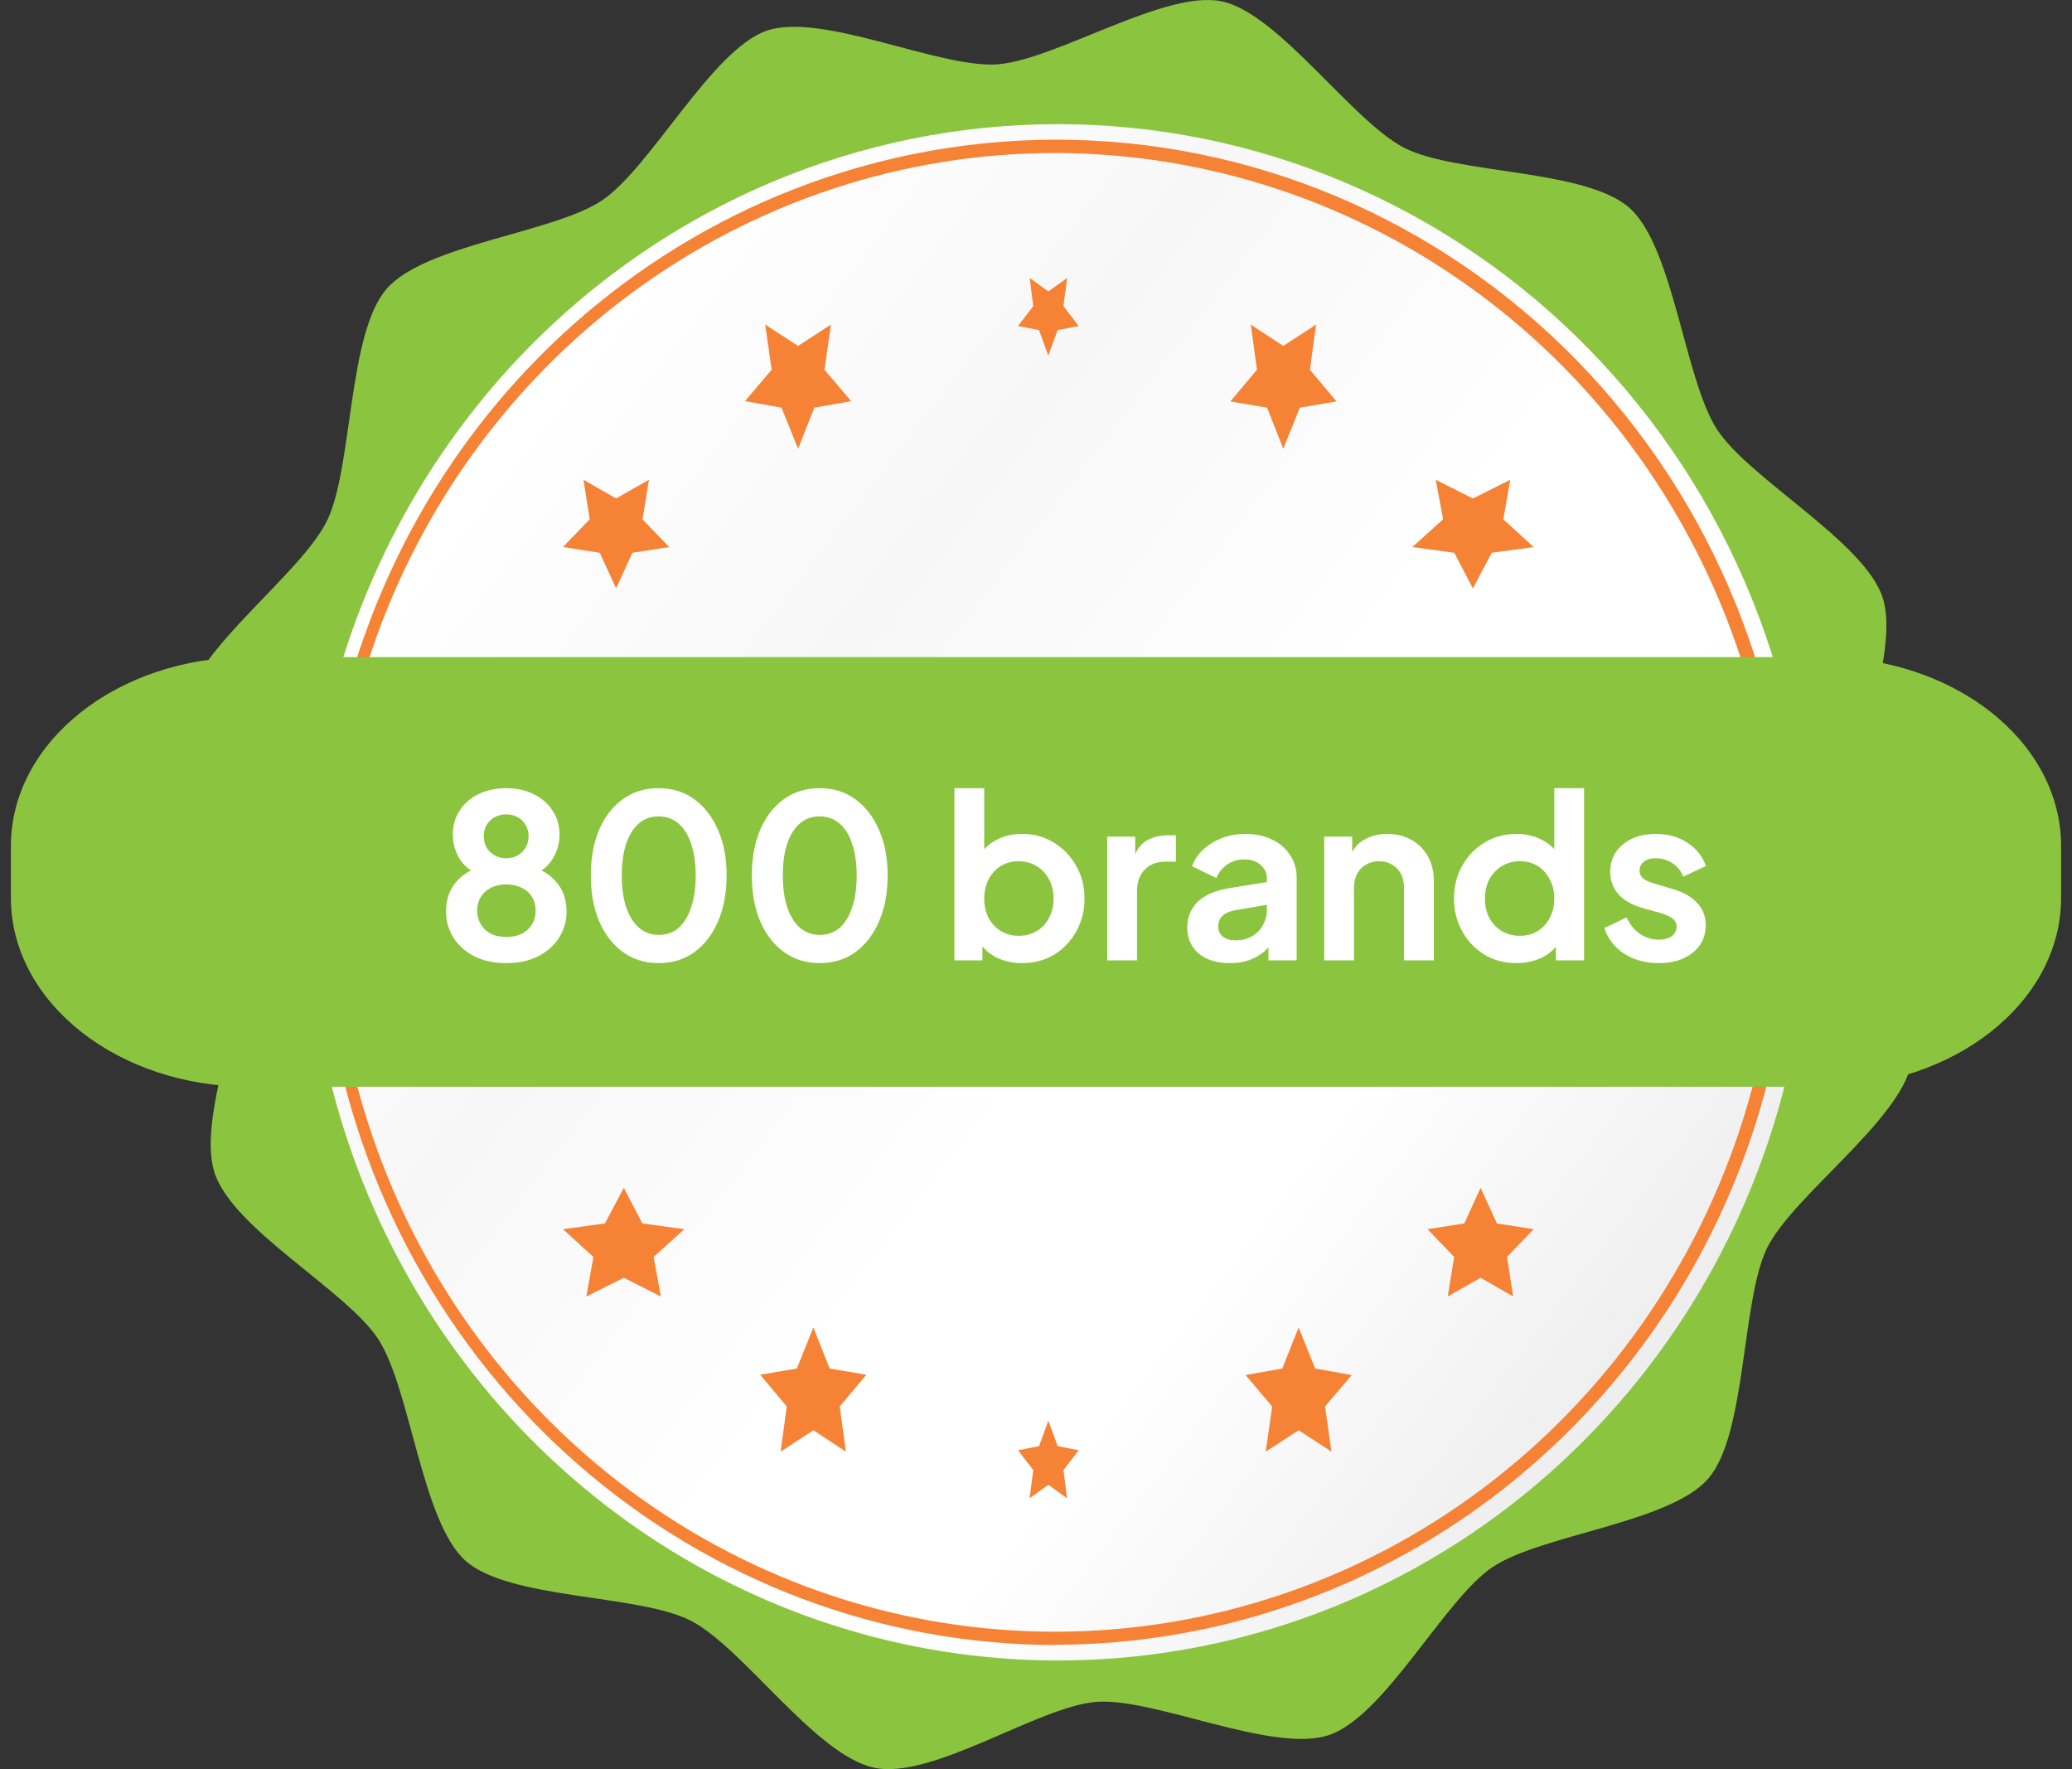 <svg width="82" height="70" viewBox="0 0 82 70" fill="none" xmlns="http://www.w3.org/2000/svg">
<rect x="0" y="0" width="82" height="70" fill="#333333" stroke="none"/>
<path d="M69.928 49.387C68.909 51.493 69.126 56.737 67.609 58.5C66.091 60.263 60.974 60.717 59.056 62.014C57.137 63.312 54.773 67.968 52.551 68.666C50.329 69.365 45.733 67.192 43.434 67.336C41.136 67.48 36.898 70.451 34.578 69.941C32.258 69.431 29.396 65.174 27.326 64.121C25.255 63.068 20.139 63.3 18.415 61.748C16.691 60.196 16.247 54.963 14.979 53.001C13.71 51.039 9.157 48.622 8.474 46.349C7.791 44.077 9.927 39.376 9.775 37.026C9.623 34.675 6.87 30.252 7.325 27.935C7.78 25.617 11.965 22.669 12.962 20.562C13.96 18.456 13.764 13.212 15.293 11.438C16.821 9.664 21.916 9.221 23.835 7.923C25.754 6.626 28.171 1.97 30.339 1.216C32.507 0.462 37.158 2.702 39.456 2.547C41.754 2.391 46.09 -0.414 48.345 0.052C50.6 0.518 53.527 4.819 55.597 5.861C57.668 6.904 62.785 6.682 64.508 8.245C66.232 9.808 66.676 15.019 67.945 16.981C69.213 18.943 73.766 21.416 74.503 23.633C75.24 25.85 73.061 30.617 73.202 32.968C73.343 35.318 76.107 39.742 75.652 42.048C75.197 44.354 70.947 47.314 69.928 49.387Z" fill="#8BC53F"/>
<path d="M70.083 25.758C71.929 31.465 72.079 37.604 70.514 43.399C68.95 49.193 65.741 54.383 61.293 58.312C56.846 62.24 51.359 64.732 45.528 65.471C39.696 66.21 33.782 65.164 28.531 62.464C23.281 59.765 18.931 55.533 16.032 50.305C13.132 45.076 11.813 39.086 12.241 33.09C12.669 27.095 14.826 21.364 18.438 16.622C22.049 11.88 26.954 8.341 32.532 6.451C40.015 3.919 48.174 4.53 55.215 8.151C62.257 11.771 67.605 18.105 70.083 25.758Z" fill="url(#paint0_linear_13982_35078)"/>
<path d="M41.79 65.089C34.87 65.085 28.177 62.563 22.91 57.974C17.643 53.384 14.147 47.027 13.047 40.042C11.947 33.057 13.316 25.899 16.908 19.852C20.5 13.804 26.08 9.261 32.65 7.038C36.28 5.808 40.112 5.321 43.926 5.607C47.741 5.892 51.463 6.942 54.88 8.699C58.297 10.456 61.342 12.883 63.84 15.844C66.339 18.804 68.243 22.239 69.442 25.952C70.881 30.426 71.262 35.184 70.556 39.838C69.849 44.492 68.074 48.908 65.376 52.725C62.678 56.542 59.135 59.652 55.035 61.799C50.935 63.946 46.397 65.07 41.79 65.078V65.089ZM41.79 6.054C35.74 6.046 29.842 7.999 24.945 11.632C20.048 15.266 16.403 20.393 14.535 26.277C12.667 32.161 12.672 38.5 14.549 44.381C16.425 50.262 20.077 55.384 24.979 59.01C29.881 62.637 35.782 64.581 41.833 64.563C47.883 64.546 53.773 62.568 58.655 58.913C63.537 55.258 67.161 50.115 69.004 44.223C70.848 38.331 70.818 31.993 68.917 26.12C67.026 20.291 63.39 15.217 58.524 11.617C53.658 8.016 47.808 6.07 41.801 6.054H41.79Z" fill="#F58235"/>
<path d="M58.289 19.723L56.819 18.983L57.111 20.547L55.894 21.645L57.554 21.872L58.289 23.281L59.036 21.872L60.696 21.645L59.493 20.547L59.771 18.983L58.289 19.723Z" fill="#F58235"/>
<path d="M24.688 50.558L26.157 51.298L25.866 49.734L27.082 48.636L25.422 48.409L24.688 47L23.94 48.409L22.28 48.636L23.484 49.734L23.205 51.298L24.688 50.558Z" fill="#F58235"/>
<path d="M24.382 19.723L23.092 18.983L23.337 20.547L22.281 21.645L23.737 21.872L24.382 23.281L25.026 21.872L26.482 21.645L25.427 20.547L25.682 18.983L24.382 19.723Z" fill="#F58235"/>
<path d="M58.595 50.558L59.884 51.298L59.64 49.734L60.696 48.636L59.24 48.409L58.595 47L57.95 48.409L56.494 48.636L57.55 49.734L57.294 51.298L58.595 50.558Z" fill="#F58235"/>
<path d="M50.787 13.688L49.501 12.842L49.745 14.629L48.692 15.884L50.144 16.13L50.787 17.754L51.441 16.13L52.894 15.884L51.84 14.629L52.084 12.842L50.787 13.688Z" fill="#F58235"/>
<path d="M32.19 56.592L33.476 57.438L33.233 55.65L34.286 54.395L32.833 54.149L32.19 52.525L31.536 54.149L30.084 54.395L31.137 55.65L30.893 57.438L32.19 56.592Z" fill="#F58235"/>
<path d="M41.488 11.53L40.751 11L40.891 12.112L40.288 12.899L41.12 13.061L41.488 14.07L41.856 13.061L42.688 12.899L42.085 12.112L42.231 11L41.488 11.53Z" fill="#F58235"/>
<path d="M41.49 58.751L42.226 59.281L42.087 58.169L42.69 57.383L41.858 57.22L41.49 56.211L41.121 57.22L40.289 57.383L40.892 58.169L40.746 59.281L41.49 58.751Z" fill="#F58235"/>
<path d="M31.584 13.688L30.283 12.842L30.539 14.629L29.483 15.871L30.928 16.13L31.584 17.754L32.228 16.13L33.685 15.871L32.629 14.629L32.884 12.842L31.584 13.688Z" fill="#F58235"/>
<path d="M51.393 56.592L52.693 57.438L52.438 55.65L53.494 54.408L52.049 54.149L51.393 52.525L50.748 54.149L49.292 54.408L50.348 55.65L50.092 57.438L51.393 56.592Z" fill="#F58235"/>
<path d="M72.138 26H9.862C4.654 26 0.432 29.345 0.432 33.472V35.528C0.432 39.655 4.654 43 9.862 43H72.138C77.346 43 81.568 39.655 81.568 35.528V33.472C81.568 29.345 77.346 26 72.138 26Z" fill="#8BC53F"/>
<path d="M20.037 38.108C19.551 38.108 19.128 38.018 18.768 37.838C18.414 37.652 18.138 37.403 17.94 37.091C17.748 36.779 17.652 36.437 17.652 36.065C17.652 35.627 17.769 35.258 18.003 34.958C18.237 34.652 18.576 34.427 19.02 34.283L18.948 34.58C18.63 34.478 18.378 34.28 18.192 33.986C18.012 33.692 17.922 33.368 17.922 33.014C17.922 32.66 18.012 32.345 18.192 32.069C18.372 31.793 18.621 31.577 18.939 31.421C19.257 31.265 19.623 31.187 20.037 31.187C20.445 31.187 20.805 31.265 21.117 31.421C21.435 31.577 21.684 31.793 21.864 32.069C22.05 32.345 22.143 32.66 22.143 33.014C22.143 33.374 22.05 33.701 21.864 33.995C21.684 34.283 21.435 34.481 21.117 34.589L21.054 34.274C21.498 34.43 21.837 34.661 22.071 34.967C22.305 35.267 22.422 35.636 22.422 36.074C22.422 36.446 22.323 36.788 22.125 37.1C21.933 37.406 21.657 37.652 21.297 37.838C20.943 38.018 20.523 38.108 20.037 38.108ZM20.037 37.073C20.271 37.073 20.475 37.031 20.649 36.947C20.823 36.857 20.958 36.734 21.054 36.578C21.15 36.416 21.198 36.233 21.198 36.029C21.198 35.819 21.15 35.639 21.054 35.489C20.958 35.333 20.823 35.213 20.649 35.129C20.475 35.039 20.271 34.994 20.037 34.994C19.803 34.994 19.599 35.039 19.425 35.129C19.257 35.213 19.125 35.333 19.029 35.489C18.933 35.639 18.885 35.819 18.885 36.029C18.885 36.233 18.933 36.416 19.029 36.578C19.125 36.734 19.257 36.857 19.425 36.947C19.599 37.031 19.803 37.073 20.037 37.073ZM20.037 33.959C20.211 33.959 20.364 33.92 20.496 33.842C20.628 33.764 20.73 33.662 20.802 33.536C20.88 33.404 20.919 33.254 20.919 33.086C20.919 32.918 20.88 32.771 20.802 32.645C20.73 32.513 20.628 32.411 20.496 32.339C20.364 32.261 20.211 32.222 20.037 32.222C19.863 32.222 19.707 32.261 19.569 32.339C19.437 32.411 19.332 32.513 19.254 32.645C19.182 32.771 19.146 32.918 19.146 33.086C19.146 33.254 19.182 33.404 19.254 33.536C19.332 33.662 19.437 33.764 19.569 33.842C19.707 33.92 19.863 33.959 20.037 33.959ZM26.065 38.108C25.531 38.108 25.063 37.964 24.661 37.676C24.259 37.388 23.944 36.983 23.716 36.461C23.494 35.939 23.383 35.333 23.383 34.643C23.383 33.947 23.494 33.341 23.716 32.825C23.938 32.309 24.25 31.907 24.652 31.619C25.054 31.331 25.522 31.187 26.056 31.187C26.602 31.187 27.073 31.331 27.469 31.619C27.871 31.907 28.186 32.312 28.414 32.834C28.642 33.35 28.756 33.953 28.756 34.643C28.756 35.333 28.642 35.939 28.414 36.461C28.192 36.977 27.88 37.382 27.478 37.676C27.076 37.964 26.605 38.108 26.065 38.108ZM26.074 36.992C26.38 36.992 26.641 36.899 26.857 36.713C27.073 36.521 27.238 36.251 27.352 35.903C27.472 35.549 27.532 35.129 27.532 34.643C27.532 34.157 27.472 33.74 27.352 33.392C27.238 33.038 27.07 32.768 26.848 32.582C26.632 32.396 26.368 32.303 26.056 32.303C25.756 32.303 25.498 32.396 25.282 32.582C25.066 32.768 24.898 33.038 24.778 33.392C24.664 33.74 24.607 34.157 24.607 34.643C24.607 35.123 24.664 35.54 24.778 35.894C24.898 36.242 25.066 36.512 25.282 36.704C25.504 36.896 25.768 36.992 26.074 36.992ZM32.438 38.108C31.904 38.108 31.436 37.964 31.034 37.676C30.631 37.388 30.317 36.983 30.088 36.461C29.866 35.939 29.756 35.333 29.756 34.643C29.756 33.947 29.866 33.341 30.088 32.825C30.311 32.309 30.622 31.907 31.024 31.619C31.427 31.331 31.895 31.187 32.428 31.187C32.974 31.187 33.446 31.331 33.842 31.619C34.243 31.907 34.559 32.312 34.786 32.834C35.014 33.35 35.129 33.953 35.129 34.643C35.129 35.333 35.014 35.939 34.786 36.461C34.565 36.977 34.252 37.382 33.85 37.676C33.449 37.964 32.977 38.108 32.438 38.108ZM32.447 36.992C32.752 36.992 33.014 36.899 33.23 36.713C33.446 36.521 33.611 36.251 33.724 35.903C33.844 35.549 33.904 35.129 33.904 34.643C33.904 34.157 33.844 33.74 33.724 33.392C33.611 33.038 33.443 32.768 33.221 32.582C33.005 32.396 32.74 32.303 32.428 32.303C32.129 32.303 31.87 32.396 31.654 32.582C31.439 32.768 31.27 33.038 31.151 33.392C31.037 33.74 30.98 34.157 30.98 34.643C30.98 35.123 31.037 35.54 31.151 35.894C31.27 36.242 31.439 36.512 31.654 36.704C31.877 36.896 32.141 36.992 32.447 36.992ZM40.445 38.108C40.091 38.108 39.764 38.039 39.464 37.901C39.17 37.757 38.936 37.553 38.762 37.289L38.879 37.055V38H37.772V31.187H38.951V34.076L38.771 33.833C38.939 33.569 39.167 33.365 39.455 33.221C39.743 33.071 40.076 32.996 40.454 32.996C40.916 32.996 41.333 33.11 41.705 33.338C42.077 33.566 42.371 33.872 42.587 34.256C42.809 34.64 42.92 35.072 42.92 35.552C42.92 36.026 42.812 36.458 42.596 36.848C42.38 37.238 42.086 37.547 41.714 37.775C41.342 37.997 40.919 38.108 40.445 38.108ZM40.31 37.028C40.58 37.028 40.82 36.965 41.03 36.839C41.24 36.713 41.402 36.539 41.516 36.317C41.636 36.095 41.696 35.84 41.696 35.552C41.696 35.264 41.636 35.012 41.516 34.796C41.402 34.574 41.24 34.4 41.03 34.274C40.82 34.142 40.58 34.076 40.31 34.076C40.052 34.076 39.818 34.139 39.608 34.265C39.404 34.391 39.242 34.568 39.122 34.796C39.008 35.018 38.951 35.27 38.951 35.552C38.951 35.84 39.008 36.095 39.122 36.317C39.242 36.539 39.404 36.713 39.608 36.839C39.818 36.965 40.052 37.028 40.31 37.028ZM43.819 38V33.104H44.926V34.193L44.836 34.031C44.95 33.665 45.127 33.41 45.367 33.266C45.613 33.122 45.907 33.05 46.249 33.05H46.537V34.094H46.114C45.778 34.094 45.508 34.199 45.304 34.409C45.1 34.613 44.998 34.901 44.998 35.273V38H43.819ZM48.67 38.108C48.328 38.108 48.031 38.051 47.779 37.937C47.527 37.823 47.332 37.661 47.194 37.451C47.056 37.235 46.987 36.986 46.987 36.704C46.987 36.434 47.047 36.194 47.167 35.984C47.287 35.768 47.473 35.588 47.725 35.444C47.977 35.3 48.295 35.198 48.679 35.138L50.281 34.877V35.777L48.904 36.011C48.67 36.053 48.496 36.128 48.382 36.236C48.268 36.344 48.211 36.485 48.211 36.659C48.211 36.827 48.274 36.962 48.4 37.064C48.532 37.16 48.694 37.208 48.886 37.208C49.132 37.208 49.348 37.157 49.534 37.055C49.726 36.947 49.873 36.8 49.975 36.614C50.083 36.428 50.137 36.224 50.137 36.002V34.742C50.137 34.532 50.053 34.358 49.885 34.22C49.723 34.076 49.507 34.004 49.237 34.004C48.985 34.004 48.76 34.073 48.562 34.211C48.37 34.343 48.229 34.52 48.139 34.742L47.176 34.274C47.272 34.016 47.422 33.794 47.626 33.608C47.836 33.416 48.082 33.266 48.364 33.158C48.646 33.05 48.952 32.996 49.282 32.996C49.684 32.996 50.038 33.071 50.344 33.221C50.65 33.365 50.887 33.569 51.055 33.833C51.229 34.091 51.316 34.394 51.316 34.742V38H50.2V37.163L50.452 37.145C50.326 37.355 50.176 37.532 50.002 37.676C49.828 37.814 49.63 37.922 49.408 38C49.186 38.072 48.94 38.108 48.67 38.108ZM52.406 38V33.104H53.513V34.067L53.423 33.896C53.537 33.602 53.723 33.38 53.981 33.23C54.245 33.074 54.551 32.996 54.899 32.996C55.259 32.996 55.577 33.074 55.853 33.23C56.135 33.386 56.354 33.605 56.51 33.887C56.666 34.163 56.744 34.484 56.744 34.85V38H55.565V35.129C55.565 34.913 55.523 34.727 55.439 34.571C55.355 34.415 55.238 34.295 55.088 34.211C54.944 34.121 54.773 34.076 54.575 34.076C54.383 34.076 54.212 34.121 54.062 34.211C53.912 34.295 53.795 34.415 53.711 34.571C53.627 34.727 53.585 34.913 53.585 35.129V38H52.406ZM60.018 38.108C59.544 38.108 59.121 37.997 58.749 37.775C58.377 37.547 58.083 37.238 57.867 36.848C57.651 36.458 57.543 36.026 57.543 35.552C57.543 35.072 57.651 34.64 57.867 34.256C58.083 33.872 58.377 33.566 58.749 33.338C59.127 33.11 59.547 32.996 60.009 32.996C60.381 32.996 60.711 33.071 60.999 33.221C61.293 33.365 61.524 33.569 61.692 33.833L61.512 34.076V31.187H62.691V38H61.575V37.055L61.701 37.289C61.533 37.553 61.299 37.757 60.999 37.901C60.699 38.039 60.372 38.108 60.018 38.108ZM60.144 37.028C60.414 37.028 60.651 36.965 60.855 36.839C61.059 36.713 61.218 36.539 61.332 36.317C61.452 36.095 61.512 35.84 61.512 35.552C61.512 35.27 61.452 35.018 61.332 34.796C61.218 34.568 61.059 34.391 60.855 34.265C60.651 34.139 60.414 34.076 60.144 34.076C59.88 34.076 59.643 34.142 59.433 34.274C59.223 34.4 59.058 34.574 58.938 34.796C58.824 35.012 58.767 35.264 58.767 35.552C58.767 35.84 58.824 36.095 58.938 36.317C59.058 36.539 59.223 36.713 59.433 36.839C59.643 36.965 59.88 37.028 60.144 37.028ZM65.651 38.108C65.129 38.108 64.673 37.985 64.283 37.739C63.899 37.487 63.635 37.148 63.491 36.722L64.373 36.299C64.499 36.575 64.673 36.791 64.895 36.947C65.123 37.103 65.375 37.181 65.651 37.181C65.867 37.181 66.038 37.133 66.164 37.037C66.29 36.941 66.353 36.815 66.353 36.659C66.353 36.563 66.326 36.485 66.272 36.425C66.224 36.359 66.155 36.305 66.065 36.263C65.981 36.215 65.888 36.176 65.786 36.146L64.985 35.921C64.571 35.801 64.256 35.618 64.04 35.372C63.83 35.126 63.725 34.835 63.725 34.499C63.725 34.199 63.8 33.938 63.95 33.716C64.106 33.488 64.319 33.311 64.589 33.185C64.865 33.059 65.18 32.996 65.534 32.996C65.996 32.996 66.404 33.107 66.758 33.329C67.112 33.551 67.364 33.863 67.514 34.265L66.614 34.688C66.53 34.466 66.389 34.289 66.191 34.157C65.993 34.025 65.771 33.959 65.525 33.959C65.327 33.959 65.171 34.004 65.057 34.094C64.943 34.184 64.886 34.301 64.886 34.445C64.886 34.535 64.91 34.613 64.958 34.679C65.006 34.745 65.072 34.799 65.156 34.841C65.246 34.883 65.348 34.922 65.462 34.958L66.245 35.192C66.647 35.312 66.956 35.492 67.172 35.732C67.394 35.972 67.505 36.266 67.505 36.614C67.505 36.908 67.427 37.169 67.271 37.397C67.115 37.619 66.899 37.793 66.623 37.919C66.347 38.045 66.023 38.108 65.651 38.108Z" fill="white"/>
<defs>
<linearGradient id="paint0_linear_13982_35078" x1="18.658" y1="18.357" x2="65.792" y2="54.655" gradientUnits="userSpaceOnUse">
<stop offset="0.01" stop-color="white"/>
<stop offset="0.27" stop-color="#F7F7F7"/>
<stop offset="0.55" stop-color="white"/>
<stop offset="0.72" stop-color="white"/>
<stop offset="1" stop-color="#EDEDEE"/>
</linearGradient>
</defs>
</svg>
